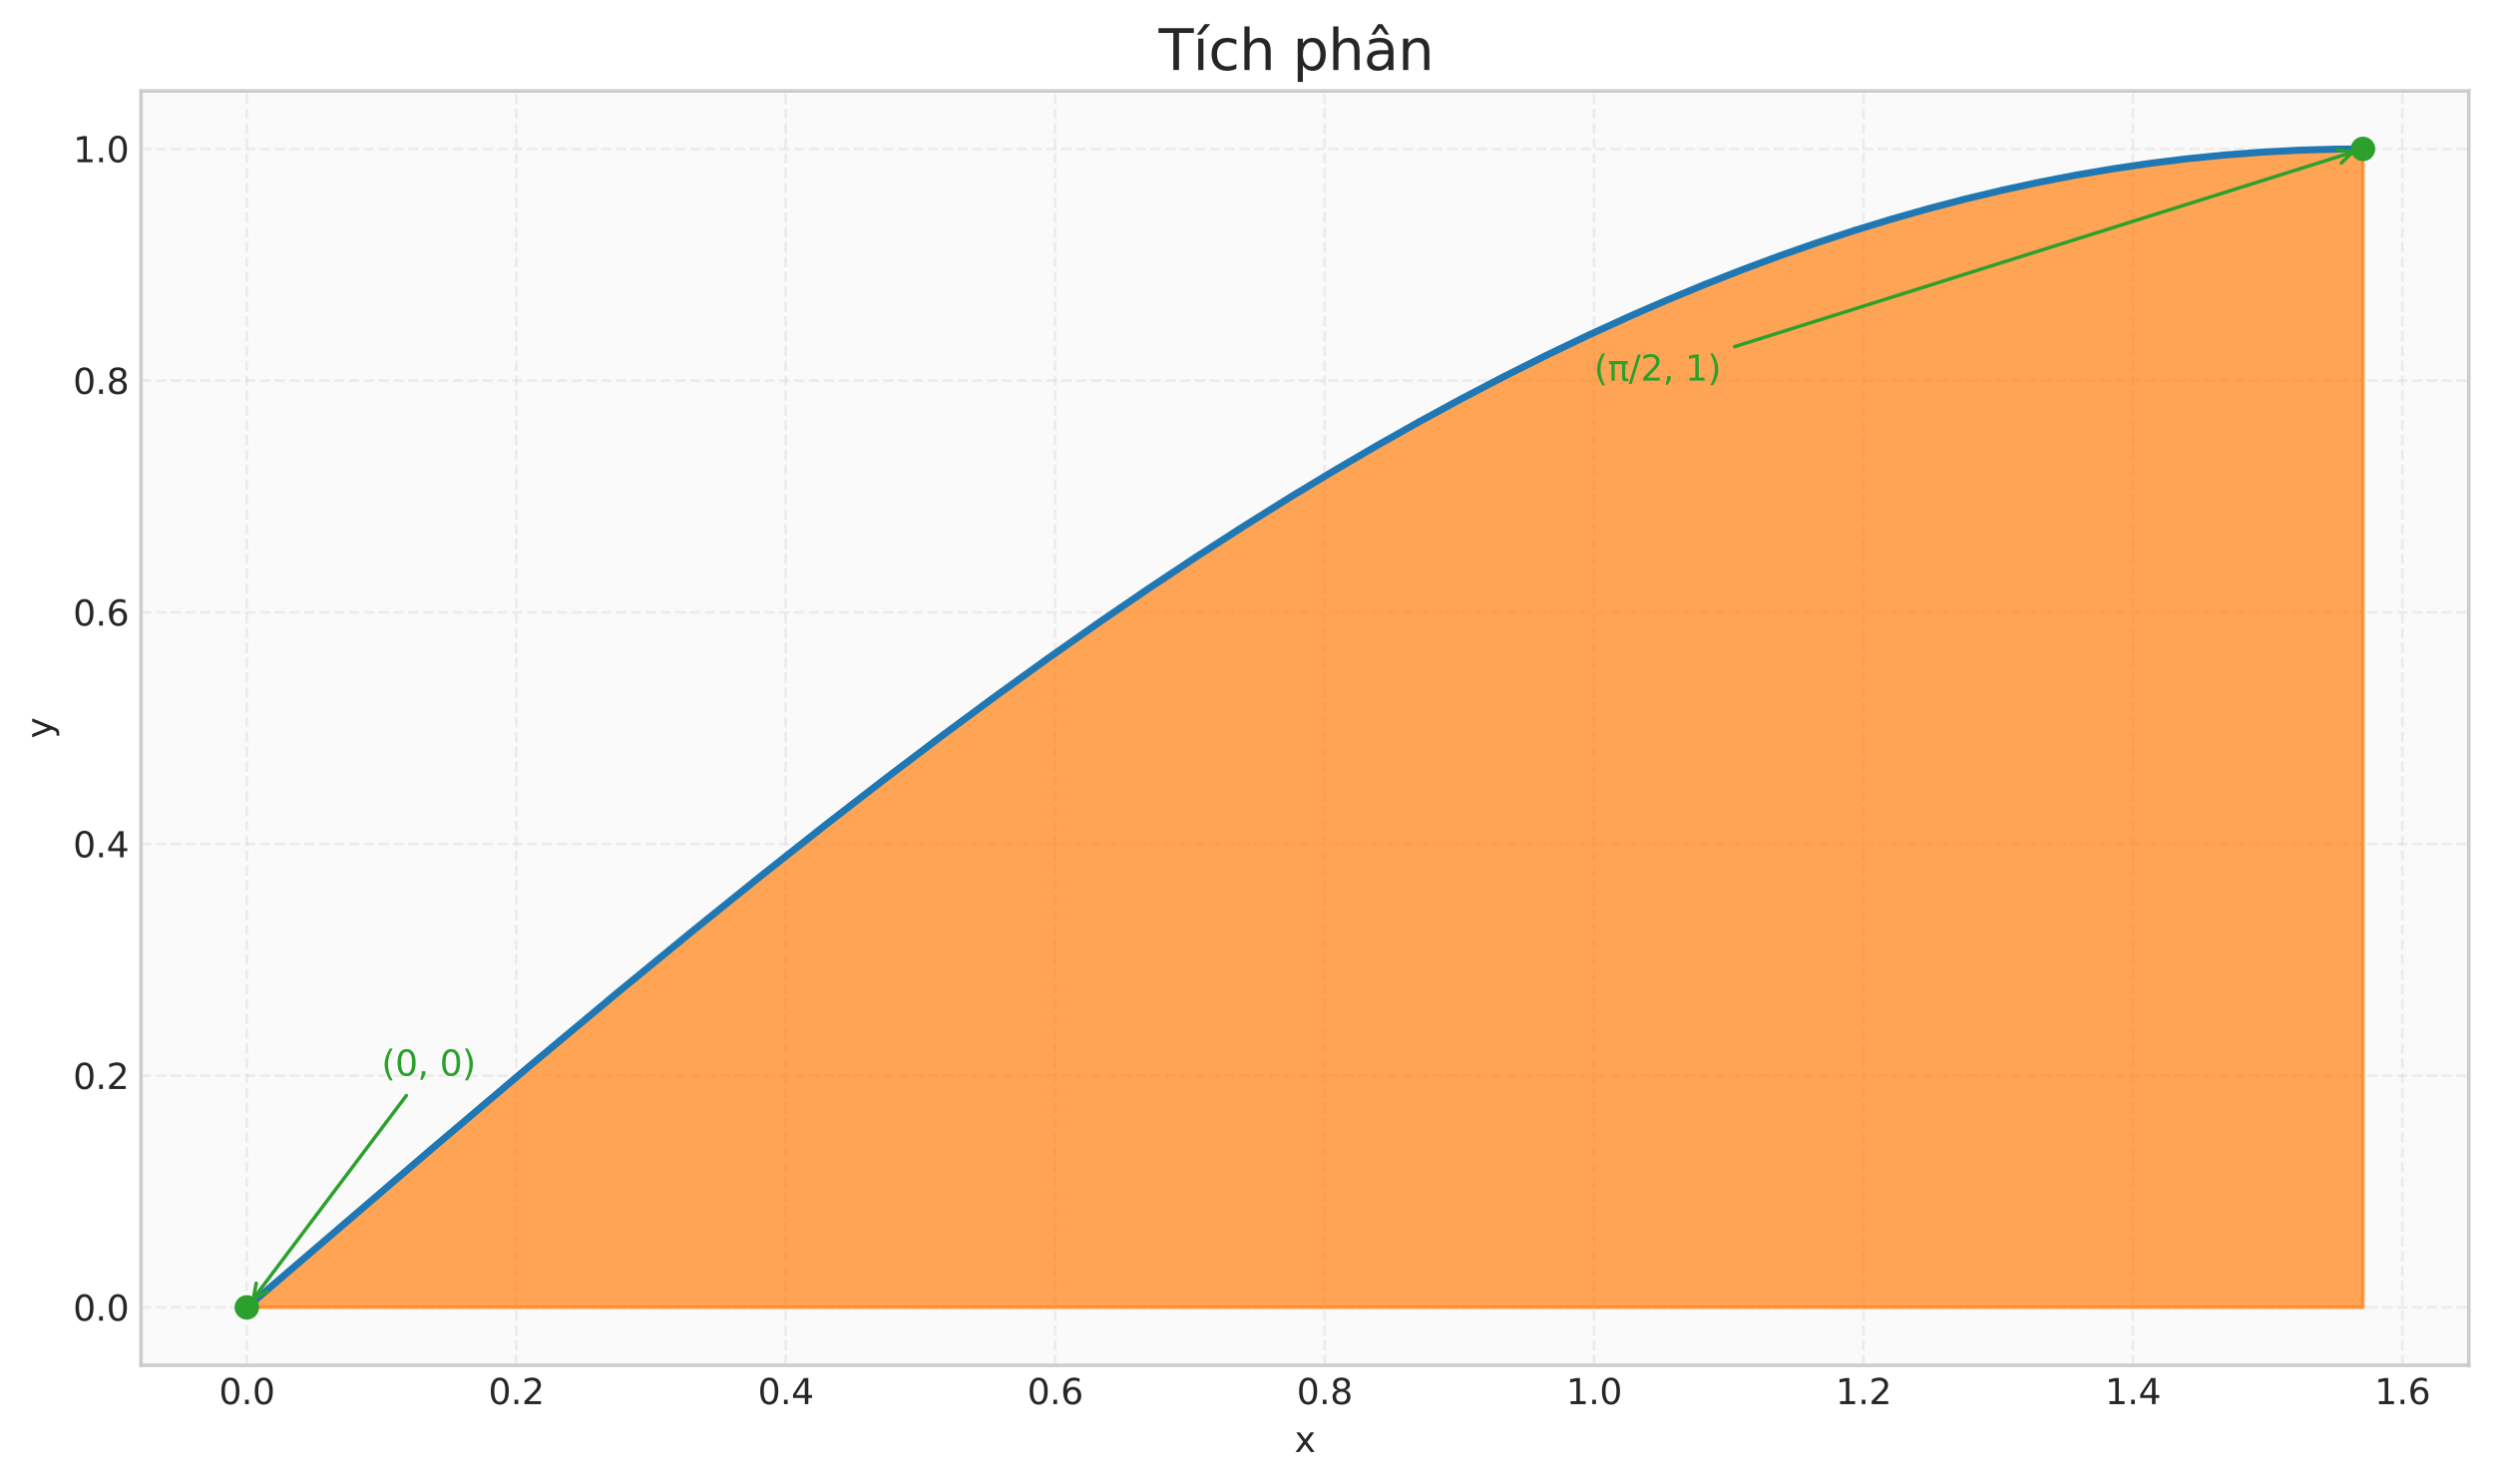 <?xml version="1.0" encoding="utf-8" standalone="no"?>
<!DOCTYPE svg PUBLIC "-//W3C//DTD SVG 1.1//EN"
  "http://www.w3.org/Graphics/SVG/1.1/DTD/svg11.dtd">
<svg xmlns:xlink="http://www.w3.org/1999/xlink" width="712.461pt" height="424.194pt" viewBox="0 0 712.461 424.194" xmlns="http://www.w3.org/2000/svg" version="1.1">
 <defs>
  <style type="text/css">*{stroke-linejoin: round; stroke-linecap: butt}</style>
 </defs>
 <g id="figure_1">
  <g id="patch_1">
   <path d="M 0 424.194 
L 712.461 424.194 
L 712.461 0 
L 0 0 
z
" style="fill: #ffffff"/>
  </g>
  <g id="axes_1">
   <g id="patch_2">
    <path d="M 40.281 390.137 
L 705.261 390.137 
L 705.261 25.997 
L 40.281 25.997 
z
" style="fill: #fafafa"/>
   </g>
   <g id="matplotlib.axis_1">
    <g id="xtick_1">
     <g id="line2d_1">
      <path d="M 70.508 390.137 
L 70.508 25.997 
" clip-path="url(#p0603d20f53)" style="fill: none; stroke-dasharray: 2.96,1.28; stroke-dashoffset: 0; stroke: #cccccc; stroke-opacity: 0.3; stroke-width: 0.8"/>
     </g>
     <g id="line2d_2"/>
     <g id="text_1">
      <!-- 0.0 -->
      <g style="fill: #262626" transform="translate(62.556 401.236) scale(0.1 -0.1)">
       <defs>
        <path id="DejaVuSans-30" d="M 2034 4250 
Q 1547 4250 1301 3770 
Q 1056 3291 1056 2328 
Q 1056 1369 1301 889 
Q 1547 409 2034 409 
Q 2525 409 2770 889 
Q 3016 1369 3016 2328 
Q 3016 3291 2770 3770 
Q 2525 4250 2034 4250 
z
M 2034 4750 
Q 2819 4750 3233 4129 
Q 3647 3509 3647 2328 
Q 3647 1150 3233 529 
Q 2819 -91 2034 -91 
Q 1250 -91 836 529 
Q 422 1150 422 2328 
Q 422 3509 836 4129 
Q 1250 4750 2034 4750 
z
" transform="scale(0.016)"/>
        <path id="DejaVuSans-2e" d="M 684 794 
L 1344 794 
L 1344 0 
L 684 0 
L 684 794 
z
" transform="scale(0.016)"/>
       </defs>
       <use xlink:href="#DejaVuSans-30"/>
       <use xlink:href="#DejaVuSans-2e" transform="translate(63.623 0)"/>
       <use xlink:href="#DejaVuSans-30" transform="translate(95.41 0)"/>
      </g>
     </g>
    </g>
    <g id="xtick_2">
     <g id="line2d_3">
      <path d="M 147.478 390.137 
L 147.478 25.997 
" clip-path="url(#p0603d20f53)" style="fill: none; stroke-dasharray: 2.96,1.28; stroke-dashoffset: 0; stroke: #cccccc; stroke-opacity: 0.3; stroke-width: 0.8"/>
     </g>
     <g id="line2d_4"/>
     <g id="text_2">
      <!-- 0.2 -->
      <g style="fill: #262626" transform="translate(139.527 401.236) scale(0.1 -0.1)">
       <defs>
        <path id="DejaVuSans-32" d="M 1228 531 
L 3431 531 
L 3431 0 
L 469 0 
L 469 531 
Q 828 903 1448 1529 
Q 2069 2156 2228 2338 
Q 2531 2678 2651 2914 
Q 2772 3150 2772 3378 
Q 2772 3750 2511 3984 
Q 2250 4219 1831 4219 
Q 1534 4219 1204 4116 
Q 875 4013 500 3803 
L 500 4441 
Q 881 4594 1212 4672 
Q 1544 4750 1819 4750 
Q 2544 4750 2975 4387 
Q 3406 4025 3406 3419 
Q 3406 3131 3298 2873 
Q 3191 2616 2906 2266 
Q 2828 2175 2409 1742 
Q 1991 1309 1228 531 
z
" transform="scale(0.016)"/>
       </defs>
       <use xlink:href="#DejaVuSans-30"/>
       <use xlink:href="#DejaVuSans-2e" transform="translate(63.623 0)"/>
       <use xlink:href="#DejaVuSans-32" transform="translate(95.41 0)"/>
      </g>
     </g>
    </g>
    <g id="xtick_3">
     <g id="line2d_5">
      <path d="M 224.449 390.137 
L 224.449 25.997 
" clip-path="url(#p0603d20f53)" style="fill: none; stroke-dasharray: 2.96,1.28; stroke-dashoffset: 0; stroke: #cccccc; stroke-opacity: 0.3; stroke-width: 0.8"/>
     </g>
     <g id="line2d_6"/>
     <g id="text_3">
      <!-- 0.4 -->
      <g style="fill: #262626" transform="translate(216.498 401.236) scale(0.1 -0.1)">
       <defs>
        <path id="DejaVuSans-34" d="M 2419 4116 
L 825 1625 
L 2419 1625 
L 2419 4116 
z
M 2253 4666 
L 3047 4666 
L 3047 1625 
L 3713 1625 
L 3713 1100 
L 3047 1100 
L 3047 0 
L 2419 0 
L 2419 1100 
L 313 1100 
L 313 1709 
L 2253 4666 
z
" transform="scale(0.016)"/>
       </defs>
       <use xlink:href="#DejaVuSans-30"/>
       <use xlink:href="#DejaVuSans-2e" transform="translate(63.623 0)"/>
       <use xlink:href="#DejaVuSans-34" transform="translate(95.41 0)"/>
      </g>
     </g>
    </g>
    <g id="xtick_4">
     <g id="line2d_7">
      <path d="M 301.42 390.137 
L 301.42 25.997 
" clip-path="url(#p0603d20f53)" style="fill: none; stroke-dasharray: 2.96,1.28; stroke-dashoffset: 0; stroke: #cccccc; stroke-opacity: 0.3; stroke-width: 0.8"/>
     </g>
     <g id="line2d_8"/>
     <g id="text_4">
      <!-- 0.6 -->
      <g style="fill: #262626" transform="translate(293.468 401.236) scale(0.1 -0.1)">
       <defs>
        <path id="DejaVuSans-36" d="M 2113 2584 
Q 1688 2584 1439 2293 
Q 1191 2003 1191 1497 
Q 1191 994 1439 701 
Q 1688 409 2113 409 
Q 2538 409 2786 701 
Q 3034 994 3034 1497 
Q 3034 2003 2786 2293 
Q 2538 2584 2113 2584 
z
M 3366 4563 
L 3366 3988 
Q 3128 4100 2886 4159 
Q 2644 4219 2406 4219 
Q 1781 4219 1451 3797 
Q 1122 3375 1075 2522 
Q 1259 2794 1537 2939 
Q 1816 3084 2150 3084 
Q 2853 3084 3261 2657 
Q 3669 2231 3669 1497 
Q 3669 778 3244 343 
Q 2819 -91 2113 -91 
Q 1303 -91 875 529 
Q 447 1150 447 2328 
Q 447 3434 972 4092 
Q 1497 4750 2381 4750 
Q 2619 4750 2861 4703 
Q 3103 4656 3366 4563 
z
" transform="scale(0.016)"/>
       </defs>
       <use xlink:href="#DejaVuSans-30"/>
       <use xlink:href="#DejaVuSans-2e" transform="translate(63.623 0)"/>
       <use xlink:href="#DejaVuSans-36" transform="translate(95.41 0)"/>
      </g>
     </g>
    </g>
    <g id="xtick_5">
     <g id="line2d_9">
      <path d="M 378.391 390.137 
L 378.391 25.997 
" clip-path="url(#p0603d20f53)" style="fill: none; stroke-dasharray: 2.96,1.28; stroke-dashoffset: 0; stroke: #cccccc; stroke-opacity: 0.3; stroke-width: 0.8"/>
     </g>
     <g id="line2d_10"/>
     <g id="text_5">
      <!-- 0.8 -->
      <g style="fill: #262626" transform="translate(370.439 401.236) scale(0.1 -0.1)">
       <defs>
        <path id="DejaVuSans-38" d="M 2034 2216 
Q 1584 2216 1326 1975 
Q 1069 1734 1069 1313 
Q 1069 891 1326 650 
Q 1584 409 2034 409 
Q 2484 409 2743 651 
Q 3003 894 3003 1313 
Q 3003 1734 2745 1975 
Q 2488 2216 2034 2216 
z
M 1403 2484 
Q 997 2584 770 2862 
Q 544 3141 544 3541 
Q 544 4100 942 4425 
Q 1341 4750 2034 4750 
Q 2731 4750 3128 4425 
Q 3525 4100 3525 3541 
Q 3525 3141 3298 2862 
Q 3072 2584 2669 2484 
Q 3125 2378 3379 2068 
Q 3634 1759 3634 1313 
Q 3634 634 3220 271 
Q 2806 -91 2034 -91 
Q 1263 -91 848 271 
Q 434 634 434 1313 
Q 434 1759 690 2068 
Q 947 2378 1403 2484 
z
M 1172 3481 
Q 1172 3119 1398 2916 
Q 1625 2713 2034 2713 
Q 2441 2713 2670 2916 
Q 2900 3119 2900 3481 
Q 2900 3844 2670 4047 
Q 2441 4250 2034 4250 
Q 1625 4250 1398 4047 
Q 1172 3844 1172 3481 
z
" transform="scale(0.016)"/>
       </defs>
       <use xlink:href="#DejaVuSans-30"/>
       <use xlink:href="#DejaVuSans-2e" transform="translate(63.623 0)"/>
       <use xlink:href="#DejaVuSans-38" transform="translate(95.41 0)"/>
      </g>
     </g>
    </g>
    <g id="xtick_6">
     <g id="line2d_11">
      <path d="M 455.362 390.137 
L 455.362 25.997 
" clip-path="url(#p0603d20f53)" style="fill: none; stroke-dasharray: 2.96,1.28; stroke-dashoffset: 0; stroke: #cccccc; stroke-opacity: 0.3; stroke-width: 0.8"/>
     </g>
     <g id="line2d_12"/>
     <g id="text_6">
      <!-- 1.0 -->
      <g style="fill: #262626" transform="translate(447.41 401.236) scale(0.1 -0.1)">
       <defs>
        <path id="DejaVuSans-31" d="M 794 531 
L 1825 531 
L 1825 4091 
L 703 3866 
L 703 4441 
L 1819 4666 
L 2450 4666 
L 2450 531 
L 3481 531 
L 3481 0 
L 794 0 
L 794 531 
z
" transform="scale(0.016)"/>
       </defs>
       <use xlink:href="#DejaVuSans-31"/>
       <use xlink:href="#DejaVuSans-2e" transform="translate(63.623 0)"/>
       <use xlink:href="#DejaVuSans-30" transform="translate(95.41 0)"/>
      </g>
     </g>
    </g>
    <g id="xtick_7">
     <g id="line2d_13">
      <path d="M 532.332 390.137 
L 532.332 25.997 
" clip-path="url(#p0603d20f53)" style="fill: none; stroke-dasharray: 2.96,1.28; stroke-dashoffset: 0; stroke: #cccccc; stroke-opacity: 0.3; stroke-width: 0.8"/>
     </g>
     <g id="line2d_14"/>
     <g id="text_7">
      <!-- 1.2 -->
      <g style="fill: #262626" transform="translate(524.381 401.236) scale(0.1 -0.1)">
       <use xlink:href="#DejaVuSans-31"/>
       <use xlink:href="#DejaVuSans-2e" transform="translate(63.623 0)"/>
       <use xlink:href="#DejaVuSans-32" transform="translate(95.41 0)"/>
      </g>
     </g>
    </g>
    <g id="xtick_8">
     <g id="line2d_15">
      <path d="M 609.303 390.137 
L 609.303 25.997 
" clip-path="url(#p0603d20f53)" style="fill: none; stroke-dasharray: 2.96,1.28; stroke-dashoffset: 0; stroke: #cccccc; stroke-opacity: 0.3; stroke-width: 0.8"/>
     </g>
     <g id="line2d_16"/>
     <g id="text_8">
      <!-- 1.4 -->
      <g style="fill: #262626" transform="translate(601.352 401.236) scale(0.1 -0.1)">
       <use xlink:href="#DejaVuSans-31"/>
       <use xlink:href="#DejaVuSans-2e" transform="translate(63.623 0)"/>
       <use xlink:href="#DejaVuSans-34" transform="translate(95.41 0)"/>
      </g>
     </g>
    </g>
    <g id="xtick_9">
     <g id="line2d_17">
      <path d="M 686.274 390.137 
L 686.274 25.997 
" clip-path="url(#p0603d20f53)" style="fill: none; stroke-dasharray: 2.96,1.28; stroke-dashoffset: 0; stroke: #cccccc; stroke-opacity: 0.3; stroke-width: 0.8"/>
     </g>
     <g id="line2d_18"/>
     <g id="text_9">
      <!-- 1.6 -->
      <g style="fill: #262626" transform="translate(678.322 401.236) scale(0.1 -0.1)">
       <use xlink:href="#DejaVuSans-31"/>
       <use xlink:href="#DejaVuSans-2e" transform="translate(63.623 0)"/>
       <use xlink:href="#DejaVuSans-36" transform="translate(95.41 0)"/>
      </g>
     </g>
    </g>
    <g id="text_10">
     <!-- x -->
     <g style="fill: #262626" transform="translate(369.812 414.914) scale(0.1 -0.1)">
      <defs>
       <path id="DejaVuSans-78" d="M 3513 3500 
L 2247 1797 
L 3578 0 
L 2900 0 
L 1881 1375 
L 863 0 
L 184 0 
L 1544 1831 
L 300 3500 
L 978 3500 
L 1906 2253 
L 2834 3500 
L 3513 3500 
z
" transform="scale(0.016)"/>
      </defs>
      <use xlink:href="#DejaVuSans-78"/>
     </g>
    </g>
   </g>
   <g id="matplotlib.axis_2">
    <g id="ytick_1">
     <g id="line2d_19">
      <path d="M 40.281 373.586 
L 705.261 373.586 
" clip-path="url(#p0603d20f53)" style="fill: none; stroke-dasharray: 2.96,1.28; stroke-dashoffset: 0; stroke: #cccccc; stroke-opacity: 0.3; stroke-width: 0.8"/>
     </g>
     <g id="line2d_20"/>
     <g id="text_11">
      <!-- 0.0 -->
      <g style="fill: #262626" transform="translate(20.878 377.385) scale(0.1 -0.1)">
       <use xlink:href="#DejaVuSans-30"/>
       <use xlink:href="#DejaVuSans-2e" transform="translate(63.623 0)"/>
       <use xlink:href="#DejaVuSans-30" transform="translate(95.41 0)"/>
      </g>
     </g>
    </g>
    <g id="ytick_2">
     <g id="line2d_21">
      <path d="M 40.281 307.378 
L 705.261 307.378 
" clip-path="url(#p0603d20f53)" style="fill: none; stroke-dasharray: 2.96,1.28; stroke-dashoffset: 0; stroke: #cccccc; stroke-opacity: 0.3; stroke-width: 0.8"/>
     </g>
     <g id="line2d_22"/>
     <g id="text_12">
      <!-- 0.2 -->
      <g style="fill: #262626" transform="translate(20.878 311.178) scale(0.1 -0.1)">
       <use xlink:href="#DejaVuSans-30"/>
       <use xlink:href="#DejaVuSans-2e" transform="translate(63.623 0)"/>
       <use xlink:href="#DejaVuSans-32" transform="translate(95.41 0)"/>
      </g>
     </g>
    </g>
    <g id="ytick_3">
     <g id="line2d_23">
      <path d="M 40.281 241.171 
L 705.261 241.171 
" clip-path="url(#p0603d20f53)" style="fill: none; stroke-dasharray: 2.96,1.28; stroke-dashoffset: 0; stroke: #cccccc; stroke-opacity: 0.3; stroke-width: 0.8"/>
     </g>
     <g id="line2d_24"/>
     <g id="text_13">
      <!-- 0.4 -->
      <g style="fill: #262626" transform="translate(20.878 244.97) scale(0.1 -0.1)">
       <use xlink:href="#DejaVuSans-30"/>
       <use xlink:href="#DejaVuSans-2e" transform="translate(63.623 0)"/>
       <use xlink:href="#DejaVuSans-34" transform="translate(95.41 0)"/>
      </g>
     </g>
    </g>
    <g id="ytick_4">
     <g id="line2d_25">
      <path d="M 40.281 174.964 
L 705.261 174.964 
" clip-path="url(#p0603d20f53)" style="fill: none; stroke-dasharray: 2.96,1.28; stroke-dashoffset: 0; stroke: #cccccc; stroke-opacity: 0.3; stroke-width: 0.8"/>
     </g>
     <g id="line2d_26"/>
     <g id="text_14">
      <!-- 0.6 -->
      <g style="fill: #262626" transform="translate(20.878 178.763) scale(0.1 -0.1)">
       <use xlink:href="#DejaVuSans-30"/>
       <use xlink:href="#DejaVuSans-2e" transform="translate(63.623 0)"/>
       <use xlink:href="#DejaVuSans-36" transform="translate(95.41 0)"/>
      </g>
     </g>
    </g>
    <g id="ytick_5">
     <g id="line2d_27">
      <path d="M 40.281 108.757 
L 705.261 108.757 
" clip-path="url(#p0603d20f53)" style="fill: none; stroke-dasharray: 2.96,1.28; stroke-dashoffset: 0; stroke: #cccccc; stroke-opacity: 0.3; stroke-width: 0.8"/>
     </g>
     <g id="line2d_28"/>
     <g id="text_15">
      <!-- 0.8 -->
      <g style="fill: #262626" transform="translate(20.878 112.556) scale(0.1 -0.1)">
       <use xlink:href="#DejaVuSans-30"/>
       <use xlink:href="#DejaVuSans-2e" transform="translate(63.623 0)"/>
       <use xlink:href="#DejaVuSans-38" transform="translate(95.41 0)"/>
      </g>
     </g>
    </g>
    <g id="ytick_6">
     <g id="line2d_29">
      <path d="M 40.281 42.549 
L 705.261 42.549 
" clip-path="url(#p0603d20f53)" style="fill: none; stroke-dasharray: 2.96,1.28; stroke-dashoffset: 0; stroke: #cccccc; stroke-opacity: 0.3; stroke-width: 0.8"/>
     </g>
     <g id="line2d_30"/>
     <g id="text_16">
      <!-- 1.0 -->
      <g style="fill: #262626" transform="translate(20.878 46.349) scale(0.1 -0.1)">
       <use xlink:href="#DejaVuSans-31"/>
       <use xlink:href="#DejaVuSans-2e" transform="translate(63.623 0)"/>
       <use xlink:href="#DejaVuSans-30" transform="translate(95.41 0)"/>
      </g>
     </g>
    </g>
    <g id="text_17">
     <!-- y -->
     <g style="fill: #262626" transform="translate(14.798 211.027) rotate(-90) scale(0.1 -0.1)">
      <defs>
       <path id="DejaVuSans-79" d="M 2059 -325 
Q 1816 -950 1584 -1140 
Q 1353 -1331 966 -1331 
L 506 -1331 
L 506 -850 
L 844 -850 
Q 1081 -850 1212 -737 
Q 1344 -625 1503 -206 
L 1606 56 
L 191 3500 
L 800 3500 
L 1894 763 
L 2988 3500 
L 3597 3500 
L 2059 -325 
z
" transform="scale(0.016)"/>
      </defs>
      <use xlink:href="#DejaVuSans-79"/>
     </g>
    </g>
   </g>
   <g id="FillBetweenPolyCollection_1">
    <defs>
     <path id="m6ee39fa6fd" d="M 70.508 -50.608 
L 70.508 -50.608 
L 72.023 -51.911 
L 73.538 -53.215 
L 75.053 -54.518 
L 76.568 -55.821 
L 78.083 -57.124 
L 79.598 -58.427 
L 81.113 -59.73 
L 82.628 -61.032 
L 84.144 -62.335 
L 85.659 -63.637 
L 87.174 -64.939 
L 88.689 -66.241 
L 90.204 -67.543 
L 91.719 -68.844 
L 93.234 -70.145 
L 94.749 -71.446 
L 96.264 -72.747 
L 97.78 -74.047 
L 99.295 -75.346 
L 100.81 -76.646 
L 102.325 -77.945 
L 103.84 -79.243 
L 105.355 -80.542 
L 106.87 -81.839 
L 108.385 -83.136 
L 109.9 -84.433 
L 111.415 -85.729 
L 112.931 -87.025 
L 114.446 -88.32 
L 115.961 -89.614 
L 117.476 -90.908 
L 118.991 -92.201 
L 120.506 -93.494 
L 122.021 -94.786 
L 123.536 -96.077 
L 125.051 -97.368 
L 126.567 -98.657 
L 128.082 -99.946 
L 129.597 -101.235 
L 131.112 -102.522 
L 132.627 -103.809 
L 134.142 -105.095 
L 135.657 -106.38 
L 137.172 -107.664 
L 138.687 -108.947 
L 140.202 -110.23 
L 141.718 -111.511 
L 143.233 -112.792 
L 144.748 -114.071 
L 146.263 -115.35 
L 147.778 -116.627 
L 149.293 -117.904 
L 150.808 -119.179 
L 152.323 -120.454 
L 153.838 -121.727 
L 155.354 -122.999 
L 156.869 -124.271 
L 158.384 -125.541 
L 159.899 -126.809 
L 161.414 -128.077 
L 162.929 -129.343 
L 164.444 -130.609 
L 165.959 -131.873 
L 167.474 -133.135 
L 168.989 -134.397 
L 170.505 -135.657 
L 172.02 -136.916 
L 173.535 -138.173 
L 175.05 -139.429 
L 176.565 -140.684 
L 178.08 -141.938 
L 179.595 -143.19 
L 181.11 -144.44 
L 182.625 -145.689 
L 184.141 -146.937 
L 185.656 -148.183 
L 187.171 -149.427 
L 188.686 -150.67 
L 190.201 -151.912 
L 191.716 -153.152 
L 193.231 -154.39 
L 194.746 -155.627 
L 196.261 -156.862 
L 197.777 -158.095 
L 199.292 -159.327 
L 200.807 -160.557 
L 202.322 -161.786 
L 203.837 -163.012 
L 205.352 -164.237 
L 206.867 -165.46 
L 208.382 -166.682 
L 209.897 -167.901 
L 211.412 -169.119 
L 212.928 -170.335 
L 214.443 -171.549 
L 215.958 -172.761 
L 217.473 -173.972 
L 218.988 -175.18 
L 220.503 -176.387 
L 222.018 -177.591 
L 223.533 -178.794 
L 225.048 -179.994 
L 226.564 -181.193 
L 228.079 -182.389 
L 229.594 -183.584 
L 231.109 -184.776 
L 232.624 -185.967 
L 234.139 -187.155 
L 235.654 -188.341 
L 237.169 -189.525 
L 238.684 -190.707 
L 240.199 -191.887 
L 241.715 -193.064 
L 243.23 -194.239 
L 244.745 -195.412 
L 246.26 -196.583 
L 247.775 -197.752 
L 249.29 -198.918 
L 250.805 -200.082 
L 252.32 -201.244 
L 253.835 -202.403 
L 255.351 -203.56 
L 256.866 -204.715 
L 258.381 -205.867 
L 259.896 -207.017 
L 261.411 -208.164 
L 262.926 -209.309 
L 264.441 -210.451 
L 265.956 -211.591 
L 267.471 -212.729 
L 268.986 -213.864 
L 270.502 -214.996 
L 272.017 -216.126 
L 273.532 -217.254 
L 275.047 -218.378 
L 276.562 -219.501 
L 278.077 -220.62 
L 279.592 -221.737 
L 281.107 -222.851 
L 282.622 -223.963 
L 284.138 -225.072 
L 285.653 -226.178 
L 287.168 -227.281 
L 288.683 -228.382 
L 290.198 -229.48 
L 291.713 -230.575 
L 293.228 -231.668 
L 294.743 -232.757 
L 296.258 -233.844 
L 297.774 -234.928 
L 299.289 -236.009 
L 300.804 -237.087 
L 302.319 -238.163 
L 303.834 -239.235 
L 305.349 -240.305 
L 306.864 -241.371 
L 308.379 -242.435 
L 309.894 -243.496 
L 311.409 -244.553 
L 312.925 -245.608 
L 314.44 -246.659 
L 315.955 -247.708 
L 317.47 -248.754 
L 318.985 -249.796 
L 320.5 -250.835 
L 322.015 -251.872 
L 323.53 -252.905 
L 325.045 -253.935 
L 326.561 -254.962 
L 328.076 -255.985 
L 329.591 -257.006 
L 331.106 -258.023 
L 332.621 -259.037 
L 334.136 -260.048 
L 335.651 -261.056 
L 337.166 -262.06 
L 338.681 -263.061 
L 340.196 -264.059 
L 341.712 -265.053 
L 343.227 -266.045 
L 344.742 -267.032 
L 346.257 -268.017 
L 347.772 -268.998 
L 349.287 -269.976 
L 350.802 -270.95 
L 352.317 -271.921 
L 353.832 -272.888 
L 355.348 -273.852 
L 356.863 -274.813 
L 358.378 -275.77 
L 359.893 -276.724 
L 361.408 -277.674 
L 362.923 -278.62 
L 364.438 -279.563 
L 365.953 -280.503 
L 367.468 -281.439 
L 368.983 -282.371 
L 370.499 -283.3 
L 372.014 -284.225 
L 373.529 -285.146 
L 375.044 -286.064 
L 376.559 -286.979 
L 378.074 -287.889 
L 379.589 -288.796 
L 381.104 -289.699 
L 382.619 -290.599 
L 384.135 -291.495 
L 385.65 -292.387 
L 387.165 -293.275 
L 388.68 -294.159 
L 390.195 -295.04 
L 391.71 -295.917 
L 393.225 -296.79 
L 394.74 -297.66 
L 396.255 -298.525 
L 397.77 -299.387 
L 399.286 -300.245 
L 400.801 -301.099 
L 402.316 -301.949 
L 403.831 -302.795 
L 405.346 -303.637 
L 406.861 -304.476 
L 408.376 -305.31 
L 409.891 -306.141 
L 411.406 -306.967 
L 412.922 -307.79 
L 414.437 -308.608 
L 415.952 -309.423 
L 417.467 -310.233 
L 418.982 -311.04 
L 420.497 -311.842 
L 422.012 -312.641 
L 423.527 -313.435 
L 425.042 -314.225 
L 426.558 -315.012 
L 428.073 -315.794 
L 429.588 -316.572 
L 431.103 -317.346 
L 432.618 -318.115 
L 434.133 -318.881 
L 435.648 -319.642 
L 437.163 -320.4 
L 438.678 -321.153 
L 440.193 -321.902 
L 441.709 -322.646 
L 443.224 -323.387 
L 444.739 -324.123 
L 446.254 -324.855 
L 447.769 -325.583 
L 449.284 -326.306 
L 450.799 -327.026 
L 452.314 -327.741 
L 453.829 -328.451 
L 455.345 -329.158 
L 456.86 -329.86 
L 458.375 -330.557 
L 459.89 -331.251 
L 461.405 -331.94 
L 462.92 -332.624 
L 464.435 -333.305 
L 465.95 -333.981 
L 467.465 -334.652 
L 468.98 -335.319 
L 470.496 -335.982 
L 472.011 -336.64 
L 473.526 -337.294 
L 475.041 -337.943 
L 476.556 -338.588 
L 478.071 -339.229 
L 479.586 -339.865 
L 481.101 -340.496 
L 482.616 -341.123 
L 484.132 -341.746 
L 485.647 -342.364 
L 487.162 -342.977 
L 488.677 -343.586 
L 490.192 -344.191 
L 491.707 -344.791 
L 493.222 -345.386 
L 494.737 -345.977 
L 496.252 -346.563 
L 497.767 -347.144 
L 499.283 -347.721 
L 500.798 -348.294 
L 502.313 -348.862 
L 503.828 -349.425 
L 505.343 -349.983 
L 506.858 -350.537 
L 508.373 -351.086 
L 509.888 -351.631 
L 511.403 -352.171 
L 512.919 -352.706 
L 514.434 -353.236 
L 515.949 -353.762 
L 517.464 -354.283 
L 518.979 -354.8 
L 520.494 -355.312 
L 522.009 -355.819 
L 523.524 -356.321 
L 525.039 -356.818 
L 526.555 -357.311 
L 528.07 -357.799 
L 529.585 -358.283 
L 531.1 -358.761 
L 532.615 -359.235 
L 534.13 -359.704 
L 535.645 -360.168 
L 537.16 -360.627 
L 538.675 -361.082 
L 540.19 -361.532 
L 541.706 -361.977 
L 543.221 -362.417 
L 544.736 -362.852 
L 546.251 -363.282 
L 547.766 -363.708 
L 549.281 -364.129 
L 550.796 -364.545 
L 552.311 -364.956 
L 553.826 -365.362 
L 555.342 -365.763 
L 556.857 -366.159 
L 558.372 -366.551 
L 559.887 -366.937 
L 561.402 -367.319 
L 562.917 -367.696 
L 564.432 -368.068 
L 565.947 -368.435 
L 567.462 -368.797 
L 568.977 -369.154 
L 570.493 -369.506 
L 572.008 -369.853 
L 573.523 -370.195 
L 575.038 -370.533 
L 576.553 -370.865 
L 578.068 -371.192 
L 579.583 -371.515 
L 581.098 -371.832 
L 582.613 -372.145 
L 584.129 -372.452 
L 585.644 -372.755 
L 587.159 -373.052 
L 588.674 -373.345 
L 590.189 -373.632 
L 591.704 -373.915 
L 593.219 -374.192 
L 594.734 -374.465 
L 596.249 -374.732 
L 597.764 -374.994 
L 599.28 -375.252 
L 600.795 -375.504 
L 602.31 -375.752 
L 603.825 -375.994 
L 605.34 -376.231 
L 606.855 -376.463 
L 608.37 -376.69 
L 609.885 -376.912 
L 611.4 -377.13 
L 612.916 -377.342 
L 614.431 -377.548 
L 615.946 -377.75 
L 617.461 -377.947 
L 618.976 -378.139 
L 620.491 -378.325 
L 622.006 -378.507 
L 623.521 -378.683 
L 625.036 -378.855 
L 626.551 -379.021 
L 628.067 -379.182 
L 629.582 -379.338 
L 631.097 -379.489 
L 632.612 -379.635 
L 634.127 -379.776 
L 635.642 -379.912 
L 637.157 -380.042 
L 638.672 -380.168 
L 640.187 -380.288 
L 641.703 -380.404 
L 643.218 -380.514 
L 644.733 -380.619 
L 646.248 -380.719 
L 647.763 -380.814 
L 649.278 -380.903 
L 650.793 -380.988 
L 652.308 -381.067 
L 653.823 -381.142 
L 655.339 -381.211 
L 656.854 -381.275 
L 658.369 -381.334 
L 659.884 -381.388 
L 661.399 -381.437 
L 662.914 -381.48 
L 664.429 -381.519 
L 665.944 -381.552 
L 667.459 -381.58 
L 668.974 -381.603 
L 670.49 -381.621 
L 672.005 -381.634 
L 673.52 -381.642 
L 675.035 -381.644 
L 675.035 -50.608 
L 675.035 -50.608 
L 673.52 -50.608 
L 672.005 -50.608 
L 670.49 -50.608 
L 668.974 -50.608 
L 667.459 -50.608 
L 665.944 -50.608 
L 664.429 -50.608 
L 662.914 -50.608 
L 661.399 -50.608 
L 659.884 -50.608 
L 658.369 -50.608 
L 656.854 -50.608 
L 655.339 -50.608 
L 653.823 -50.608 
L 652.308 -50.608 
L 650.793 -50.608 
L 649.278 -50.608 
L 647.763 -50.608 
L 646.248 -50.608 
L 644.733 -50.608 
L 643.218 -50.608 
L 641.703 -50.608 
L 640.187 -50.608 
L 638.672 -50.608 
L 637.157 -50.608 
L 635.642 -50.608 
L 634.127 -50.608 
L 632.612 -50.608 
L 631.097 -50.608 
L 629.582 -50.608 
L 628.067 -50.608 
L 626.551 -50.608 
L 625.036 -50.608 
L 623.521 -50.608 
L 622.006 -50.608 
L 620.491 -50.608 
L 618.976 -50.608 
L 617.461 -50.608 
L 615.946 -50.608 
L 614.431 -50.608 
L 612.916 -50.608 
L 611.4 -50.608 
L 609.885 -50.608 
L 608.37 -50.608 
L 606.855 -50.608 
L 605.34 -50.608 
L 603.825 -50.608 
L 602.31 -50.608 
L 600.795 -50.608 
L 599.28 -50.608 
L 597.764 -50.608 
L 596.249 -50.608 
L 594.734 -50.608 
L 593.219 -50.608 
L 591.704 -50.608 
L 590.189 -50.608 
L 588.674 -50.608 
L 587.159 -50.608 
L 585.644 -50.608 
L 584.129 -50.608 
L 582.613 -50.608 
L 581.098 -50.608 
L 579.583 -50.608 
L 578.068 -50.608 
L 576.553 -50.608 
L 575.038 -50.608 
L 573.523 -50.608 
L 572.008 -50.608 
L 570.493 -50.608 
L 568.977 -50.608 
L 567.462 -50.608 
L 565.947 -50.608 
L 564.432 -50.608 
L 562.917 -50.608 
L 561.402 -50.608 
L 559.887 -50.608 
L 558.372 -50.608 
L 556.857 -50.608 
L 555.342 -50.608 
L 553.826 -50.608 
L 552.311 -50.608 
L 550.796 -50.608 
L 549.281 -50.608 
L 547.766 -50.608 
L 546.251 -50.608 
L 544.736 -50.608 
L 543.221 -50.608 
L 541.706 -50.608 
L 540.19 -50.608 
L 538.675 -50.608 
L 537.16 -50.608 
L 535.645 -50.608 
L 534.13 -50.608 
L 532.615 -50.608 
L 531.1 -50.608 
L 529.585 -50.608 
L 528.07 -50.608 
L 526.555 -50.608 
L 525.039 -50.608 
L 523.524 -50.608 
L 522.009 -50.608 
L 520.494 -50.608 
L 518.979 -50.608 
L 517.464 -50.608 
L 515.949 -50.608 
L 514.434 -50.608 
L 512.919 -50.608 
L 511.403 -50.608 
L 509.888 -50.608 
L 508.373 -50.608 
L 506.858 -50.608 
L 505.343 -50.608 
L 503.828 -50.608 
L 502.313 -50.608 
L 500.798 -50.608 
L 499.283 -50.608 
L 497.767 -50.608 
L 496.252 -50.608 
L 494.737 -50.608 
L 493.222 -50.608 
L 491.707 -50.608 
L 490.192 -50.608 
L 488.677 -50.608 
L 487.162 -50.608 
L 485.647 -50.608 
L 484.132 -50.608 
L 482.616 -50.608 
L 481.101 -50.608 
L 479.586 -50.608 
L 478.071 -50.608 
L 476.556 -50.608 
L 475.041 -50.608 
L 473.526 -50.608 
L 472.011 -50.608 
L 470.496 -50.608 
L 468.98 -50.608 
L 467.465 -50.608 
L 465.95 -50.608 
L 464.435 -50.608 
L 462.92 -50.608 
L 461.405 -50.608 
L 459.89 -50.608 
L 458.375 -50.608 
L 456.86 -50.608 
L 455.345 -50.608 
L 453.829 -50.608 
L 452.314 -50.608 
L 450.799 -50.608 
L 449.284 -50.608 
L 447.769 -50.608 
L 446.254 -50.608 
L 444.739 -50.608 
L 443.224 -50.608 
L 441.709 -50.608 
L 440.193 -50.608 
L 438.678 -50.608 
L 437.163 -50.608 
L 435.648 -50.608 
L 434.133 -50.608 
L 432.618 -50.608 
L 431.103 -50.608 
L 429.588 -50.608 
L 428.073 -50.608 
L 426.558 -50.608 
L 425.042 -50.608 
L 423.527 -50.608 
L 422.012 -50.608 
L 420.497 -50.608 
L 418.982 -50.608 
L 417.467 -50.608 
L 415.952 -50.608 
L 414.437 -50.608 
L 412.922 -50.608 
L 411.406 -50.608 
L 409.891 -50.608 
L 408.376 -50.608 
L 406.861 -50.608 
L 405.346 -50.608 
L 403.831 -50.608 
L 402.316 -50.608 
L 400.801 -50.608 
L 399.286 -50.608 
L 397.77 -50.608 
L 396.255 -50.608 
L 394.74 -50.608 
L 393.225 -50.608 
L 391.71 -50.608 
L 390.195 -50.608 
L 388.68 -50.608 
L 387.165 -50.608 
L 385.65 -50.608 
L 384.135 -50.608 
L 382.619 -50.608 
L 381.104 -50.608 
L 379.589 -50.608 
L 378.074 -50.608 
L 376.559 -50.608 
L 375.044 -50.608 
L 373.529 -50.608 
L 372.014 -50.608 
L 370.499 -50.608 
L 368.983 -50.608 
L 367.468 -50.608 
L 365.953 -50.608 
L 364.438 -50.608 
L 362.923 -50.608 
L 361.408 -50.608 
L 359.893 -50.608 
L 358.378 -50.608 
L 356.863 -50.608 
L 355.348 -50.608 
L 353.832 -50.608 
L 352.317 -50.608 
L 350.802 -50.608 
L 349.287 -50.608 
L 347.772 -50.608 
L 346.257 -50.608 
L 344.742 -50.608 
L 343.227 -50.608 
L 341.712 -50.608 
L 340.196 -50.608 
L 338.681 -50.608 
L 337.166 -50.608 
L 335.651 -50.608 
L 334.136 -50.608 
L 332.621 -50.608 
L 331.106 -50.608 
L 329.591 -50.608 
L 328.076 -50.608 
L 326.561 -50.608 
L 325.045 -50.608 
L 323.53 -50.608 
L 322.015 -50.608 
L 320.5 -50.608 
L 318.985 -50.608 
L 317.47 -50.608 
L 315.955 -50.608 
L 314.44 -50.608 
L 312.925 -50.608 
L 311.409 -50.608 
L 309.894 -50.608 
L 308.379 -50.608 
L 306.864 -50.608 
L 305.349 -50.608 
L 303.834 -50.608 
L 302.319 -50.608 
L 300.804 -50.608 
L 299.289 -50.608 
L 297.774 -50.608 
L 296.258 -50.608 
L 294.743 -50.608 
L 293.228 -50.608 
L 291.713 -50.608 
L 290.198 -50.608 
L 288.683 -50.608 
L 287.168 -50.608 
L 285.653 -50.608 
L 284.138 -50.608 
L 282.622 -50.608 
L 281.107 -50.608 
L 279.592 -50.608 
L 278.077 -50.608 
L 276.562 -50.608 
L 275.047 -50.608 
L 273.532 -50.608 
L 272.017 -50.608 
L 270.502 -50.608 
L 268.986 -50.608 
L 267.471 -50.608 
L 265.956 -50.608 
L 264.441 -50.608 
L 262.926 -50.608 
L 261.411 -50.608 
L 259.896 -50.608 
L 258.381 -50.608 
L 256.866 -50.608 
L 255.351 -50.608 
L 253.835 -50.608 
L 252.32 -50.608 
L 250.805 -50.608 
L 249.29 -50.608 
L 247.775 -50.608 
L 246.26 -50.608 
L 244.745 -50.608 
L 243.23 -50.608 
L 241.715 -50.608 
L 240.199 -50.608 
L 238.684 -50.608 
L 237.169 -50.608 
L 235.654 -50.608 
L 234.139 -50.608 
L 232.624 -50.608 
L 231.109 -50.608 
L 229.594 -50.608 
L 228.079 -50.608 
L 226.564 -50.608 
L 225.048 -50.608 
L 223.533 -50.608 
L 222.018 -50.608 
L 220.503 -50.608 
L 218.988 -50.608 
L 217.473 -50.608 
L 215.958 -50.608 
L 214.443 -50.608 
L 212.928 -50.608 
L 211.412 -50.608 
L 209.897 -50.608 
L 208.382 -50.608 
L 206.867 -50.608 
L 205.352 -50.608 
L 203.837 -50.608 
L 202.322 -50.608 
L 200.807 -50.608 
L 199.292 -50.608 
L 197.777 -50.608 
L 196.261 -50.608 
L 194.746 -50.608 
L 193.231 -50.608 
L 191.716 -50.608 
L 190.201 -50.608 
L 188.686 -50.608 
L 187.171 -50.608 
L 185.656 -50.608 
L 184.141 -50.608 
L 182.625 -50.608 
L 181.11 -50.608 
L 179.595 -50.608 
L 178.08 -50.608 
L 176.565 -50.608 
L 175.05 -50.608 
L 173.535 -50.608 
L 172.02 -50.608 
L 170.505 -50.608 
L 168.989 -50.608 
L 167.474 -50.608 
L 165.959 -50.608 
L 164.444 -50.608 
L 162.929 -50.608 
L 161.414 -50.608 
L 159.899 -50.608 
L 158.384 -50.608 
L 156.869 -50.608 
L 155.354 -50.608 
L 153.838 -50.608 
L 152.323 -50.608 
L 150.808 -50.608 
L 149.293 -50.608 
L 147.778 -50.608 
L 146.263 -50.608 
L 144.748 -50.608 
L 143.233 -50.608 
L 141.718 -50.608 
L 140.202 -50.608 
L 138.687 -50.608 
L 137.172 -50.608 
L 135.657 -50.608 
L 134.142 -50.608 
L 132.627 -50.608 
L 131.112 -50.608 
L 129.597 -50.608 
L 128.082 -50.608 
L 126.567 -50.608 
L 125.051 -50.608 
L 123.536 -50.608 
L 122.021 -50.608 
L 120.506 -50.608 
L 118.991 -50.608 
L 117.476 -50.608 
L 115.961 -50.608 
L 114.446 -50.608 
L 112.931 -50.608 
L 111.415 -50.608 
L 109.9 -50.608 
L 108.385 -50.608 
L 106.87 -50.608 
L 105.355 -50.608 
L 103.84 -50.608 
L 102.325 -50.608 
L 100.81 -50.608 
L 99.295 -50.608 
L 97.78 -50.608 
L 96.264 -50.608 
L 94.749 -50.608 
L 93.234 -50.608 
L 91.719 -50.608 
L 90.204 -50.608 
L 88.689 -50.608 
L 87.174 -50.608 
L 85.659 -50.608 
L 84.144 -50.608 
L 82.628 -50.608 
L 81.113 -50.608 
L 79.598 -50.608 
L 78.083 -50.608 
L 76.568 -50.608 
L 75.053 -50.608 
L 73.538 -50.608 
L 72.023 -50.608 
L 70.508 -50.608 
z
" style="stroke: #ff7f0e; stroke-opacity: 0.7"/>
    </defs>
    <g clip-path="url(#p0603d20f53)">
     <use xlink:href="#m6ee39fa6fd" x="0" y="424.194" style="fill: #ff7f0e; fill-opacity: 0.7; stroke: #ff7f0e; stroke-opacity: 0.7"/>
    </g>
   </g>
   <g id="line2d_31">
    <path d="M 70.508 373.586 
L 123.536 328.117 
L 152.323 303.74 
L 176.565 283.51 
L 197.777 266.098 
L 217.473 250.222 
L 235.654 235.853 
L 252.32 222.95 
L 268.986 210.33 
L 284.138 199.122 
L 299.289 188.184 
L 314.44 177.534 
L 328.076 168.208 
L 341.712 159.14 
L 355.348 150.341 
L 368.983 141.823 
L 381.104 134.494 
L 393.225 127.403 
L 405.346 120.556 
L 417.467 113.96 
L 429.588 107.622 
L 441.709 101.547 
L 453.829 95.742 
L 465.95 90.213 
L 476.556 85.605 
L 487.162 81.216 
L 497.767 77.049 
L 508.373 73.107 
L 518.979 69.394 
L 529.585 65.911 
L 540.19 62.662 
L 550.796 59.649 
L 561.402 56.875 
L 572.008 54.341 
L 582.613 52.049 
L 593.219 50.002 
L 603.825 48.2 
L 614.431 46.645 
L 625.036 45.339 
L 635.642 44.282 
L 646.248 43.475 
L 656.854 42.919 
L 667.459 42.613 
L 675.035 42.549 
L 675.035 42.549 
" clip-path="url(#p0603d20f53)" style="fill: none; stroke: #1f77b4; stroke-width: 2; stroke-linecap: round"/>
   </g>
   <g id="patch_3">
    <path d="M 40.281 390.137 
L 40.281 25.997 
" style="fill: none; stroke: #cccccc; stroke-linejoin: miter; stroke-linecap: square"/>
   </g>
   <g id="patch_4">
    <path d="M 705.261 390.137 
L 705.261 25.997 
" style="fill: none; stroke: #cccccc; stroke-linejoin: miter; stroke-linecap: square"/>
   </g>
   <g id="patch_5">
    <path d="M 40.281 390.137 
L 705.261 390.137 
" style="fill: none; stroke: #cccccc; stroke-linejoin: miter; stroke-linecap: square"/>
   </g>
   <g id="patch_6">
    <path d="M 40.281 25.997 
L 705.261 25.997 
" style="fill: none; stroke: #cccccc; stroke-linejoin: miter; stroke-linecap: square"/>
   </g>
   <g id="patch_7">
    <path d="M 116.084 313.054 
Q 93.898 342.52 72.385 371.093 
" style="fill: none; stroke: #2ca02c; stroke-linecap: round"/>
    <path d="M 76.388 369.1 
L 72.385 371.093 
L 73.193 366.694 
" style="fill: none; stroke: #2ca02c; stroke-linecap: round"/>
   </g>
   <g id="text_18">
    <!-- (0, 0) -->
    <g style="fill: #2ca02c" transform="translate(108.993 307.378) scale(0.1 -0.1)">
     <defs>
      <path id="DejaVuSans-28" d="M 1984 4856 
Q 1566 4138 1362 3434 
Q 1159 2731 1159 2009 
Q 1159 1288 1364 580 
Q 1569 -128 1984 -844 
L 1484 -844 
Q 1016 -109 783 600 
Q 550 1309 550 2009 
Q 550 2706 781 3412 
Q 1013 4119 1484 4856 
L 1984 4856 
z
" transform="scale(0.016)"/>
      <path id="DejaVuSans-2c" d="M 750 794 
L 1409 794 
L 1409 256 
L 897 -744 
L 494 -744 
L 750 256 
L 750 794 
z
" transform="scale(0.016)"/>
      <path id="DejaVuSans-20" transform="scale(0.016)"/>
      <path id="DejaVuSans-29" d="M 513 4856 
L 1013 4856 
Q 1481 4119 1714 3412 
Q 1947 2706 1947 2009 
Q 1947 1309 1714 600 
Q 1481 -109 1013 -844 
L 513 -844 
Q 928 -128 1133 580 
Q 1338 1288 1338 2009 
Q 1338 2731 1133 3434 
Q 928 4138 513 4856 
z
" transform="scale(0.016)"/>
     </defs>
     <use xlink:href="#DejaVuSans-28"/>
     <use xlink:href="#DejaVuSans-30" transform="translate(39.014 0)"/>
     <use xlink:href="#DejaVuSans-2c" transform="translate(102.637 0)"/>
     <use xlink:href="#DejaVuSans-20" transform="translate(134.424 0)"/>
     <use xlink:href="#DejaVuSans-30" transform="translate(166.211 0)"/>
     <use xlink:href="#DejaVuSans-29" transform="translate(229.834 0)"/>
    </g>
   </g>
   <g id="patch_8">
    <path d="M 495.545 99.056 
Q 584.335 71.103 672.06 43.486 
" style="fill: none; stroke: #2ca02c; stroke-linecap: round"/>
    <path d="M 667.644 42.779 
L 672.06 43.486 
L 668.845 46.595 
" style="fill: none; stroke: #2ca02c; stroke-linecap: round"/>
   </g>
   <g id="text_19">
    <!-- (π/2, 1) -->
    <g style="fill: #2ca02c" transform="translate(455.362 108.757) scale(0.1 -0.1)">
     <defs>
      <path id="DejaVuSans-3c0" d="M 231 3500 
L 3584 3500 
L 3584 2925 
L 3144 2925 
L 3144 775 
Q 3144 550 3220 451 
Q 3297 353 3469 353 
Q 3516 353 3584 361 
Q 3653 369 3675 372 
L 3675 -44 
Q 3566 -84 3450 -103 
Q 3334 -122 3219 -122 
Q 2844 -122 2700 83 
Q 2556 288 2556 838 
L 2556 2925 
L 1266 2925 
L 1266 0 
L 678 0 
L 678 2925 
L 231 2925 
L 231 3500 
z
" transform="scale(0.016)"/>
      <path id="DejaVuSans-2f" d="M 1625 4666 
L 2156 4666 
L 531 -594 
L 0 -594 
L 1625 4666 
z
" transform="scale(0.016)"/>
     </defs>
     <use xlink:href="#DejaVuSans-28"/>
     <use xlink:href="#DejaVuSans-3c0" transform="translate(39.014 0)"/>
     <use xlink:href="#DejaVuSans-2f" transform="translate(99.219 0)"/>
     <use xlink:href="#DejaVuSans-32" transform="translate(132.91 0)"/>
     <use xlink:href="#DejaVuSans-2c" transform="translate(196.533 0)"/>
     <use xlink:href="#DejaVuSans-20" transform="translate(228.32 0)"/>
     <use xlink:href="#DejaVuSans-31" transform="translate(260.107 0)"/>
     <use xlink:href="#DejaVuSans-29" transform="translate(323.73 0)"/>
    </g>
   </g>
   <g id="text_20">
    <!-- Tích phân  -->
    <g style="fill: #262626" transform="translate(330.988 19.997) scale(0.16 -0.16)">
     <defs>
      <path id="DejaVuSans-54" d="M -19 4666 
L 3928 4666 
L 3928 4134 
L 2272 4134 
L 2272 0 
L 1638 0 
L 1638 4134 
L -19 4134 
L -19 4666 
z
" transform="scale(0.016)"/>
      <path id="DejaVuSans-ed" d="M 1322 5119 
L 1944 5119 
L 926 3944 
L 447 3944 
L 1322 5119 
z
M 603 3500 
L 1178 3500 
L 1178 0 
L 603 0 
L 603 3500 
z
M 891 3584 
L 891 3584 
z
" transform="scale(0.016)"/>
      <path id="DejaVuSans-63" d="M 3122 3366 
L 3122 2828 
Q 2878 2963 2633 3030 
Q 2388 3097 2138 3097 
Q 1578 3097 1268 2742 
Q 959 2388 959 1747 
Q 959 1106 1268 751 
Q 1578 397 2138 397 
Q 2388 397 2633 464 
Q 2878 531 3122 666 
L 3122 134 
Q 2881 22 2623 -34 
Q 2366 -91 2075 -91 
Q 1284 -91 818 406 
Q 353 903 353 1747 
Q 353 2603 823 3093 
Q 1294 3584 2113 3584 
Q 2378 3584 2631 3529 
Q 2884 3475 3122 3366 
z
" transform="scale(0.016)"/>
      <path id="DejaVuSans-68" d="M 3513 2113 
L 3513 0 
L 2938 0 
L 2938 2094 
Q 2938 2591 2744 2837 
Q 2550 3084 2163 3084 
Q 1697 3084 1428 2787 
Q 1159 2491 1159 1978 
L 1159 0 
L 581 0 
L 581 4863 
L 1159 4863 
L 1159 2956 
Q 1366 3272 1645 3428 
Q 1925 3584 2291 3584 
Q 2894 3584 3203 3211 
Q 3513 2838 3513 2113 
z
" transform="scale(0.016)"/>
      <path id="DejaVuSans-70" d="M 1159 525 
L 1159 -1331 
L 581 -1331 
L 581 3500 
L 1159 3500 
L 1159 2969 
Q 1341 3281 1617 3432 
Q 1894 3584 2278 3584 
Q 2916 3584 3314 3078 
Q 3713 2572 3713 1747 
Q 3713 922 3314 415 
Q 2916 -91 2278 -91 
Q 1894 -91 1617 61 
Q 1341 213 1159 525 
z
M 3116 1747 
Q 3116 2381 2855 2742 
Q 2594 3103 2138 3103 
Q 1681 3103 1420 2742 
Q 1159 2381 1159 1747 
Q 1159 1113 1420 752 
Q 1681 391 2138 391 
Q 2594 391 2855 752 
Q 3116 1113 3116 1747 
z
" transform="scale(0.016)"/>
      <path id="DejaVuSans-e2" d="M 2194 1759 
Q 1497 1759 1228 1600 
Q 959 1441 959 1056 
Q 959 750 1161 570 
Q 1363 391 1709 391 
Q 2188 391 2477 730 
Q 2766 1069 2766 1631 
L 2766 1759 
L 2194 1759 
z
M 3341 1997 
L 3341 0 
L 2766 0 
L 2766 531 
Q 2569 213 2275 61 
Q 1981 -91 1556 -91 
Q 1019 -91 701 211 
Q 384 513 384 1019 
Q 384 1609 779 1909 
Q 1175 2209 1959 2209 
L 2766 2209 
L 2766 2266 
Q 2766 2663 2505 2880 
Q 2244 3097 1772 3097 
Q 1472 3097 1187 3025 
Q 903 2953 641 2809 
L 641 3341 
Q 956 3463 1253 3523 
Q 1550 3584 1831 3584 
Q 2591 3584 2966 3190 
Q 3341 2797 3341 1997 
z
M 1625 5119 
L 2087 5119 
L 2853 3944 
L 2419 3944 
L 1856 4709 
L 1294 3944 
L 859 3944 
L 1625 5119 
z
" transform="scale(0.016)"/>
      <path id="DejaVuSans-6e" d="M 3513 2113 
L 3513 0 
L 2938 0 
L 2938 2094 
Q 2938 2591 2744 2837 
Q 2550 3084 2163 3084 
Q 1697 3084 1428 2787 
Q 1159 2491 1159 1978 
L 1159 0 
L 581 0 
L 581 3500 
L 1159 3500 
L 1159 2956 
Q 1366 3272 1645 3428 
Q 1925 3584 2291 3584 
Q 2894 3584 3203 3211 
Q 3513 2838 3513 2113 
z
" transform="scale(0.016)"/>
     </defs>
     <use xlink:href="#DejaVuSans-54"/>
     <use xlink:href="#DejaVuSans-ed" transform="translate(61.084 0)"/>
     <use xlink:href="#DejaVuSans-63" transform="translate(88.867 0)"/>
     <use xlink:href="#DejaVuSans-68" transform="translate(143.848 0)"/>
     <use xlink:href="#DejaVuSans-20" transform="translate(207.227 0)"/>
     <use xlink:href="#DejaVuSans-70" transform="translate(239.014 0)"/>
     <use xlink:href="#DejaVuSans-68" transform="translate(302.49 0)"/>
     <use xlink:href="#DejaVuSans-e2" transform="translate(365.869 0)"/>
     <use xlink:href="#DejaVuSans-6e" transform="translate(427.148 0)"/>
     <use xlink:href="#DejaVuSans-20" transform="translate(490.527 0)"/>
    </g>
   </g>
   <g id="PathCollection_1">
    <defs>
     <path id="m746955ea97" d="M 0 3 
C 0.796 3 1.559 2.684 2.121 2.121 
C 2.684 1.559 3 0.796 3 0 
C 3 -0.796 2.684 -1.559 2.121 -2.121 
C 1.559 -2.684 0.796 -3 0 -3 
C -0.796 -3 -1.559 -2.684 -2.121 -2.121 
C -2.684 -1.559 -3 -0.796 -3 0 
C -3 0.796 -2.684 1.559 -2.121 2.121 
C -1.559 2.684 -0.796 3 0 3 
z
" style="stroke: #2ca02c"/>
    </defs>
    <g clip-path="url(#p0603d20f53)">
     <use xlink:href="#m746955ea97" x="70.508" y="373.586" style="fill: #2ca02c; stroke: #2ca02c"/>
     <use xlink:href="#m746955ea97" x="675.035" y="42.549" style="fill: #2ca02c; stroke: #2ca02c"/>
    </g>
   </g>
   <g id="legend_1"/>
  </g>
 </g>
 <defs>
  <clipPath id="p0603d20f53">
   <rect x="40.281" y="25.997" width="664.98" height="364.14"/>
  </clipPath>
 </defs>
</svg>
